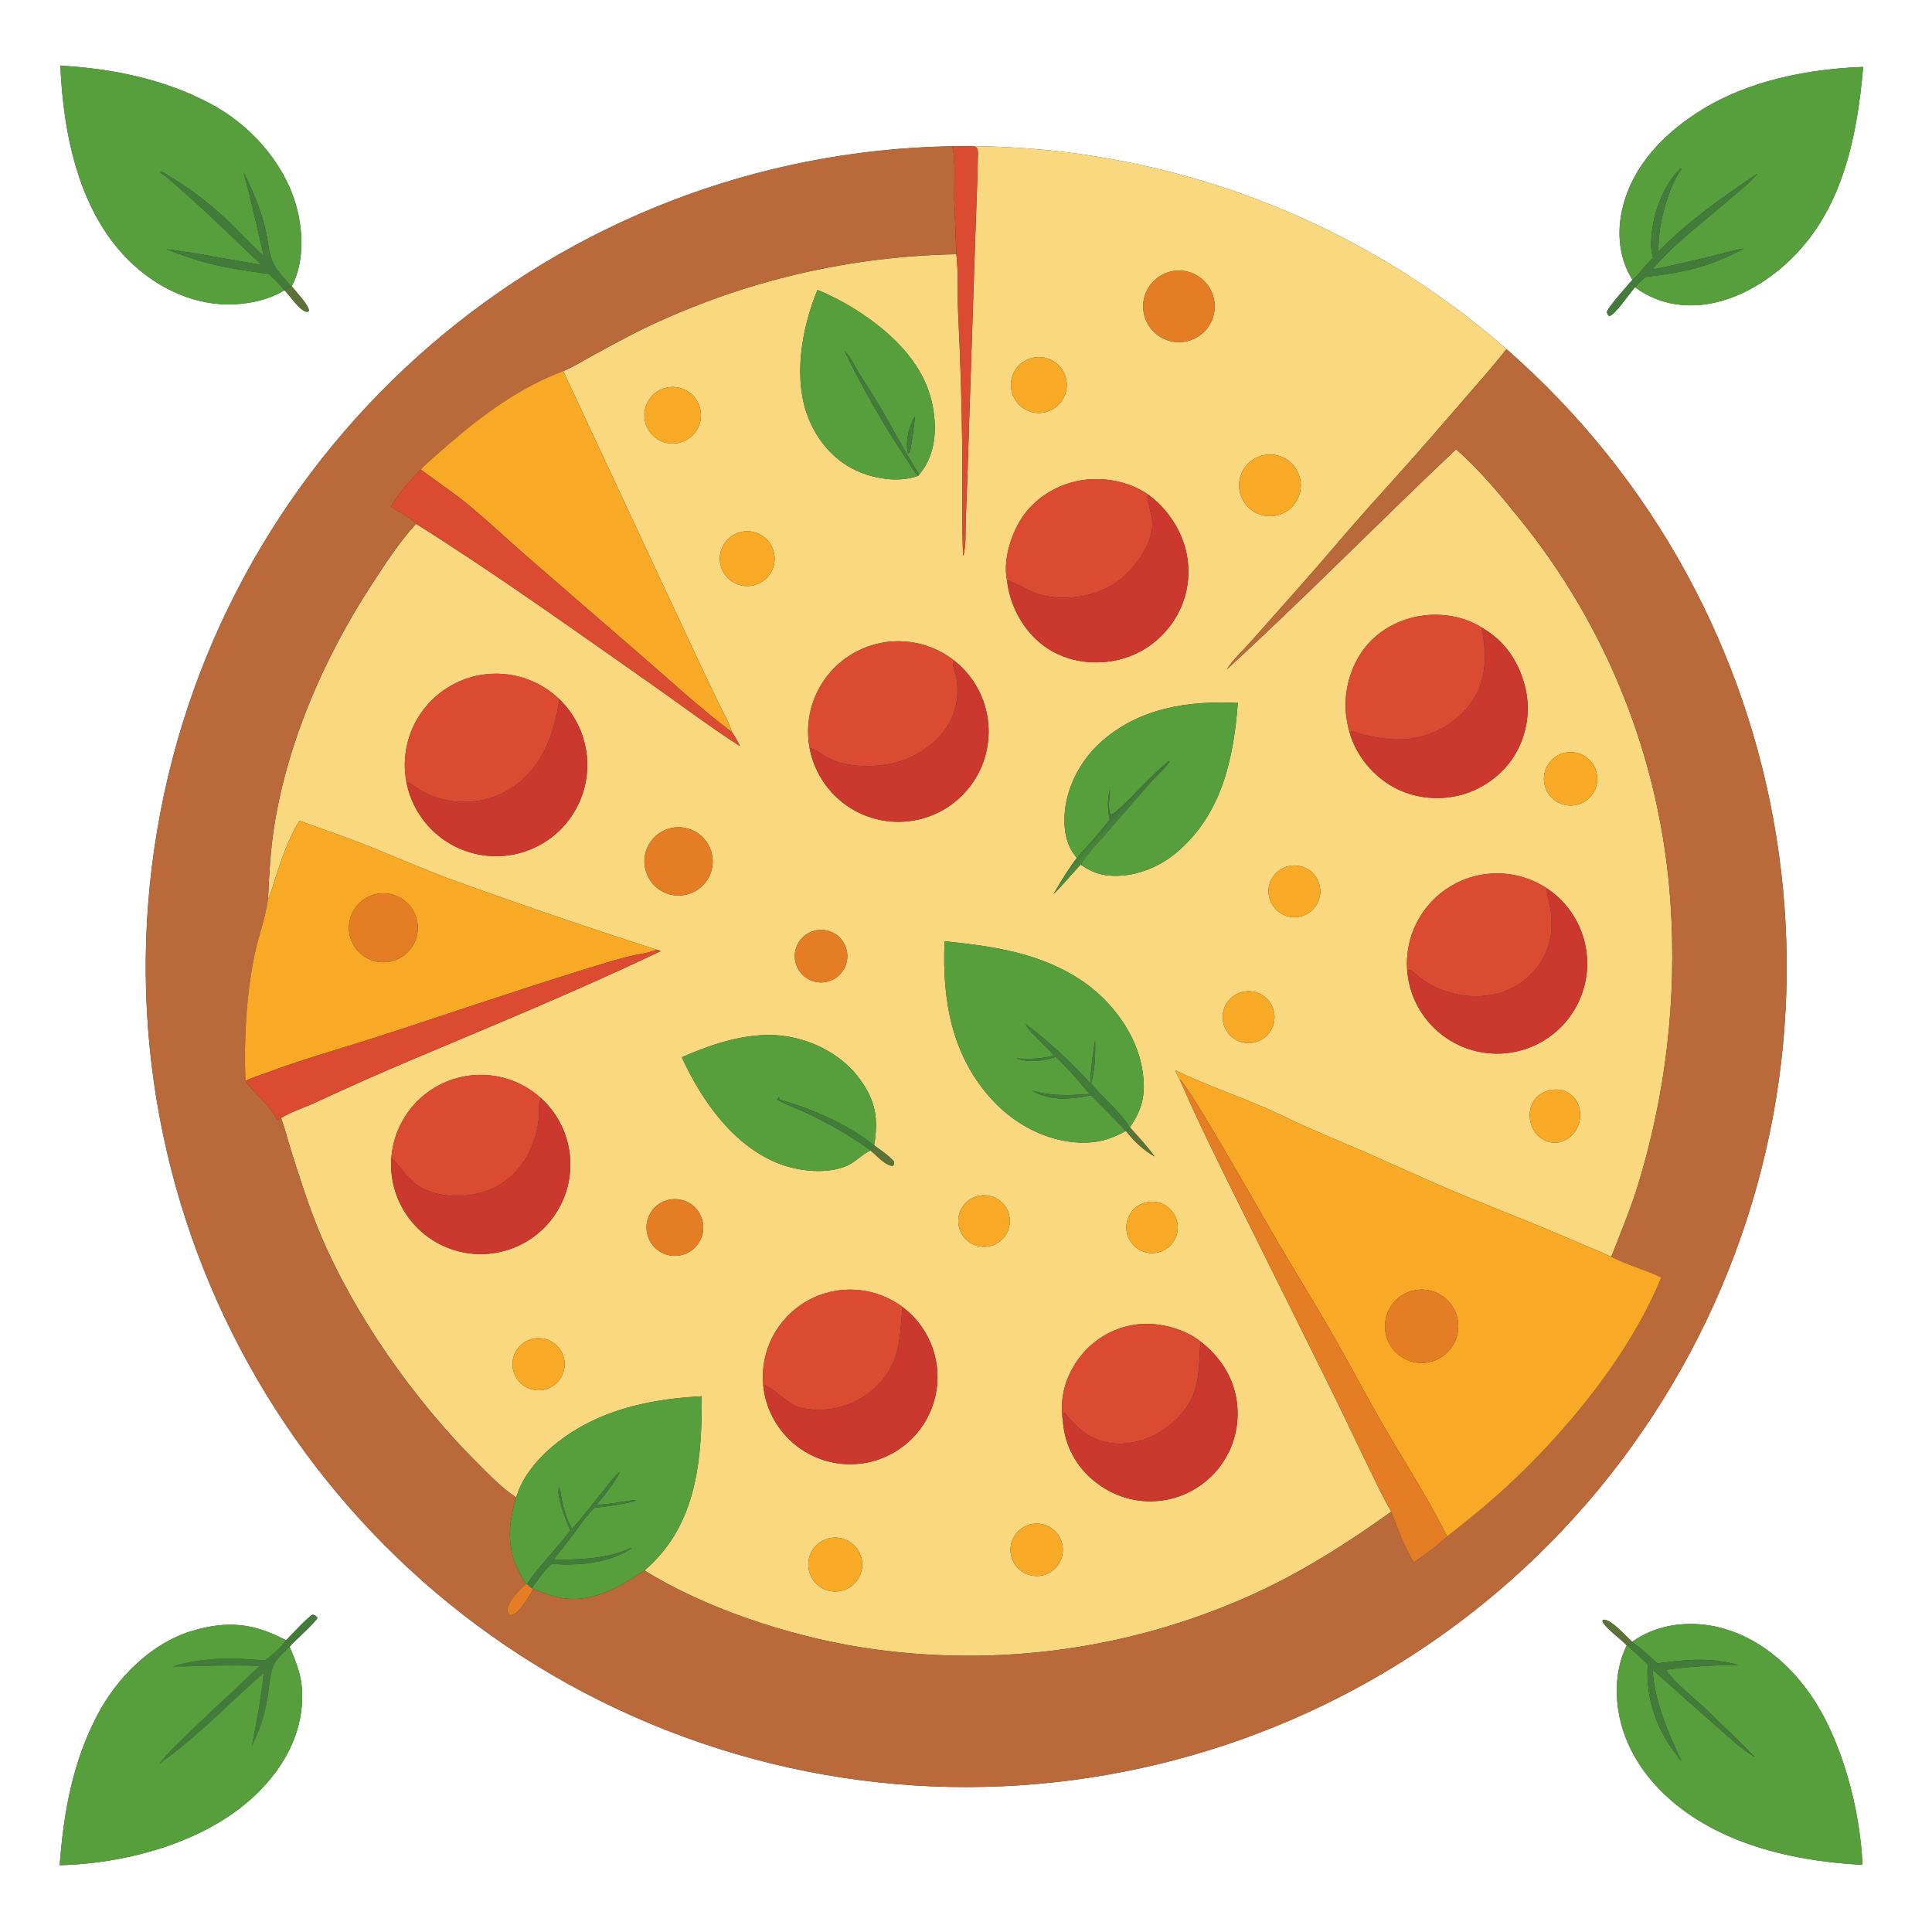 <?xml version="1.0" encoding="utf-8" ?>
<svg xmlns="http://www.w3.org/2000/svg" xmlns:xlink="http://www.w3.org/1999/xlink" width="1024" height="1024">
	<rect width="100%" height="100%" fill="#333333" stroke="none"/>
	<path fill="white" d="M0 0L1024 0L1024 1024L0 1024L0 0ZM504.553 77.508C295.122 81.153 118.05 233.587 83.3 440.147C48.549 646.708 165.996 848.689 362.706 920.661C559.416 992.634 779.482 914.142 886.245 733.929C993.007 553.717 956.123 323.001 798.497 185.056C719.728 116.123 618.738 77.915 514.067 77.446C510.896 77.432 507.724 77.453 504.553 77.508ZM987.531 35.473C958.491 36.529 927.092 42.664 902.094 58.116C882.405 70.286 865.217 87.519 859.866 110.709C856.895 123.589 858.179 136.987 865.194 148.305C862.912 150.961 852.303 162.792 851.686 165.334C851.981 166.625 851.928 166.745 852.936 167.575C856.2 166.727 863.745 155.357 866.569 152.27C873.81 157.642 882.406 160.889 891.39 161.647C910.789 163.351 929.515 154.329 944.019 142.096C975.795 115.293 984.089 74.756 987.531 35.473ZM154.61 151.78C161.513 138.927 160.735 121.232 156.586 107.637C149.695 85.052 132.001 65.751 111.292 54.821C86.681 41.832 59.557 36.371 31.996 34.787C33.577 71.873 42.107 113.927 70.45 140.115C84.916 153.481 104.064 162.193 123.994 161.294C133.149 160.881 142.708 158.745 150.625 153.973L150.897 153.968C153.7 156.78 158.523 164.295 162.253 165.246C162.991 165.434 163.173 165.122 163.776 164.769C163.753 161.677 156.589 154.286 154.61 151.78ZM151.584 869.397C134.56 860.17 120.212 858.854 101.557 864.492C80.163 870.957 62.137 889.15 51.863 908.514C38.54 933.623 33.689 960.56 31.648 988.605C68.751 987.627 112.452 975.605 138.61 948.174C152.033 934.098 160.66 916.998 160.156 897.251C159.921 888.04 157.013 881.142 153.498 872.763C155.765 870.056 167.958 859.314 168.253 857.348C167.312 856.318 167.141 856.206 165.803 855.81C163.562 856.525 153.991 867.048 151.584 869.397ZM865.107 870.184C861.509 866.965 854.709 858.954 850.278 858.453C849.909 858.411 849.606 858.77 849.283 858.953C849.759 862.113 859.627 869.201 862.19 872.057C859.19 878.409 857.532 884.809 857.074 891.823C855.768 911.811 863.493 930.592 876.761 945.415C904.116 975.975 947.751 986.347 987.159 988.418C985.924 958.747 976.094 921.236 958.753 896.985C946.168 879.385 927.976 865.066 906.193 861.547C891.933 859.243 876.947 861.673 865.107 870.184Z"/>
	<path fill="#579F3D" d="M153.991 151.398C150.898 147.76 146.947 143.86 144.851 139.561C142.192 134.104 142.046 126.937 140.569 121.027C137.933 110.486 133.938 100.934 129.097 91.255C133.069 105.988 136.387 120.909 139.871 135.764L139.301 135.275C133.221 130.02 127.826 123.877 122.064 118.268C112.921 109.369 101.8 100.529 90.757 94.069C89.079 93.087 87.155 91.29 85.267 90.985L84.985 91.485C85.147 91.596 85.311 91.705 85.472 91.817C90.171 95.104 94.449 99.257 98.769 103.025C112.574 115.068 125.251 127.946 138.647 140.388C121.831 137.692 104.951 134.123 88.065 132.069C94.548 134.389 101.082 136.948 107.719 138.775C118.915 141.856 131.05 143.699 142.562 145.182C145.25 147.9 148.584 150.745 150.625 153.973C142.708 158.745 133.149 160.881 123.994 161.294C104.064 162.193 84.916 153.481 70.45 140.115C42.107 113.927 33.577 71.873 31.996 34.787C59.557 36.371 86.681 41.832 111.292 54.821C132.001 65.751 149.695 85.052 156.586 107.637C160.735 121.232 161.513 138.927 154.61 151.78L153.991 151.398Z"/>
	<path fill="#579F3D" d="M879.054 133.353L879.022 132.631C878.537 120.331 883.91 99.625 891.189 89.508L890.795 89.122C880.746 98.916 875.243 115.499 875.118 129.323C875.099 131.817 875.443 134.3 876.141 136.694C872.129 140.214 869.323 144.903 865.194 148.305C858.179 136.987 856.895 123.589 859.866 110.709C865.217 87.519 882.405 70.286 902.094 58.116C927.092 42.664 958.491 36.529 987.531 35.473C984.089 74.756 975.795 115.293 944.019 142.096C929.515 154.329 910.789 163.351 891.39 161.647C882.406 160.889 873.81 157.642 866.569 152.27C868.259 150.307 870.158 148.572 872.041 146.798C892.941 144.327 905.491 141.672 924.429 131.684C917.987 132.792 911.702 134.714 905.355 136.257C895.544 138.64 885.691 140.845 875.801 142.871C885.961 130.17 905.009 115.773 917.675 104.816C922.262 100.848 927.681 96.798 931.417 92.015C913.055 104.533 894.542 117.255 879.054 133.353Z"/>
	<path fill="#FAD87F" d="M514.067 77.446C618.738 77.915 719.728 116.123 798.497 185.056C790.522 195.099 781.951 204.72 773.556 214.414C758.103 232.404 742.398 250.176 726.446 267.725C714.115 281.467 702.332 295.699 690.086 309.52L662.667 340.392C658.586 344.981 653.438 349.63 650.195 354.843C691.594 316.874 730.92 276.713 771.744 238.157C783.758 248.541 794.677 261.699 804.643 274.052C852.121 332.166 880.341 403.611 885.392 478.483C888.872 529.493 882.878 580.706 867.716 629.534C863.743 642.032 858.731 653.967 854.01 666.175C848.472 663.43 842.509 661.211 836.834 658.733C816.888 650.02 796.753 642.183 776.621 633.937C760.433 627.308 744.46 619.883 728.447 612.82C715.923 607.296 703.225 602.117 690.745 596.511C684.444 593.68 678.278 590.545 671.955 587.766C655.725 580.631 638.92 575.023 622.936 567.278C623.565 568.983 624.333 570.489 625.242 572.061C635.358 595.49 646.909 618.415 658.213 641.293L701.55 728.538C709.652 744.656 717.245 761.06 725.178 777.269C729.079 785.238 732.887 793.562 737.413 801.187C715.933 816.606 694.271 830.547 670.407 842.077C603.381 874.026 528.205 884.771 454.913 872.878C417.727 866.76 373.686 852.435 341.61 832.37C343.278 831.001 344.821 829.494 346.341 827.964C369.849 804.296 372.034 771.524 371.938 740.052C349.997 741.216 328.233 745.027 308.746 755.729C294.299 763.663 278.391 777.208 273.601 793.648C266.155 788.941 259.05 781.407 252.813 775.197C219.703 742.231 188.034 697.396 169.824 654.231C163.571 639.409 158.803 624.122 153.964 608.796C152.331 603.622 151.072 598.297 149.2 593.208L148.968 592.592C154.116 589.357 161.146 587.133 166.739 584.553C183.795 576.684 200.788 569.061 218.096 561.763C262.247 543.144 306.616 524.901 349.873 504.274L349.899 503.845L348.179 503.411C311.465 491.587 274.964 479.114 238.692 465.997C224.205 460.607 210.028 454.302 195.66 448.594C183.461 443.747 171.031 439.443 158.671 435.027C152.921 444.334 149.513 454.612 146.085 464.927C144.835 468.69 143.868 472.89 142.064 476.408C142.615 463.484 143.367 450.237 145.412 437.462C152.562 392.8 171.848 348.683 196.327 310.904C203.473 299.874 211.588 287.228 220.541 277.644C262.543 304.033 302.9 333.007 343.534 361.431C359.781 372.797 375.512 384.753 392.217 395.479C390.995 392.801 389.569 390.461 387.934 388.02C386.557 382.959 383.23 377.596 380.957 372.853C375.784 362.097 370.68 351.309 365.643 340.489L298.516 196.689C303.732 194.547 308.809 191.366 313.767 188.659C323.959 183.094 334.081 177.463 344.602 172.536C395.426 148.639 450.73 135.76 506.883 134.745C508.017 144.007 507.393 156.207 507.83 165.925C509.014 189.459 509.735 213.015 509.993 236.577C510.177 255.792 509.71 275.091 510.442 294.288L510.691 294.428C512.161 288.606 511.628 281.096 511.886 275.062C512.579 258.489 513.157 241.911 513.62 225.329L516.959 124.292C517.414 109.958 518.158 95.534 518.341 81.207C518.353 80.218 518.152 79.478 517.842 78.55C516.571 77.263 515.831 77.553 514.067 77.446ZM487.151 251.536C493.959 243.696 496.026 233.267 495.363 223.113C494.059 203.163 483.986 188.4 469.19 175.607C459.01 166.806 445.827 158.74 433.286 153.654C424.787 174.204 419.987 201.496 428.928 222.719C434.078 234.94 443.404 245.236 455.797 250.278C465.093 254.06 477.255 255.724 486.849 252.129L487.151 251.536ZM608.506 262.124C598.448 255.056 584.579 252.56 572.554 254.661C560.52 256.763 549.195 263.567 542.18 273.627C536.194 282.212 531.642 296.324 533.602 306.843C533.637 307.028 533.725 307.199 533.787 307.377C533.817 307.95 533.853 308.504 533.932 309.073C535.741 322.013 542.711 334.532 553.293 342.337C563.477 349.847 576.603 352.401 589 350.452C601.978 348.412 613.12 341.481 620.836 330.882C628.394 320.476 631.406 307.448 629.181 294.78C626.994 281.999 619.014 269.636 608.506 262.124ZM785.247 332.537C775.118 326.129 761.703 324.412 750.112 326.981C738.11 329.641 727.434 336.474 720.85 346.945C713.698 358.383 711.437 372.213 714.574 385.332C714.732 386.035 714.912 386.733 715.115 387.425C718.154 399.195 726.393 409.766 736.699 416.1C747.595 422.798 761.06 424.594 773.445 421.579C785.41 418.666 796.584 410.635 802.926 400.049C809.491 389.111 811.404 376.001 808.237 363.643C804.663 349.988 797.471 339.695 785.247 332.537ZM505.77 350.156C490.117 337.817 468.454 336.475 451.398 346.786C434.341 357.098 425.463 376.903 429.115 396.497C433.011 417.4 450.233 433.224 471.389 435.339C492.546 437.455 512.561 425.355 520.519 405.638C528.477 385.922 522.468 363.318 505.77 350.156ZM296.488 370.632C281.36 356.041 258.541 352.891 240.026 362.838C221.512 372.785 211.541 393.551 215.356 414.219C219.151 434.78 235.728 450.574 256.449 453.369C277.169 456.164 297.339 445.328 306.447 426.508C315.554 407.688 311.537 385.146 296.488 370.632ZM656.084 372.581C629.86 371.231 603.426 375.227 583.268 393.519C572.262 403.506 564.855 417.882 564.2 432.836C563.859 440.605 565.407 448.773 570.787 454.678C566.141 460.793 562.24 467.176 558.415 473.814C563.587 468.92 567.877 463.322 572.832 458.253C577.428 461.565 582.082 463.587 587.795 464.078C600.839 465.197 614.147 459.934 623.986 451.534C647.596 431.375 653.806 402.103 656.084 372.581ZM819.756 470.773C804.5 460.726 784.85 460.257 769.133 469.566C753.416 478.875 744.383 496.332 745.861 514.539C747.67 536.814 764.679 554.858 786.807 557.978C808.936 561.099 830.271 548.463 838.17 527.558C846.069 506.652 838.42 483.065 819.756 470.773ZM286.796 582.097C273.386 569.874 254.185 566.357 237.314 573.033C220.443 579.71 208.848 595.413 207.433 613.502C205.7 635.67 219.575 656.074 240.827 662.611C262.08 669.148 285.024 660.069 296.048 640.759C307.073 621.45 303.229 597.076 286.796 582.097ZM598.844 597.506C606.14 587.118 607.451 578.483 605.3 566.055C602.197 548.123 589.332 530.836 574.572 520.598C552.231 505.101 526.963 501.615 500.633 498.864C499.35 529.957 504.208 559.426 526.002 583.088C537.842 595.942 554.896 605.037 572.551 605.619C581.657 605.919 588.648 603.884 596.565 599.511L597.031 599.713C600.828 604.659 606.452 609.979 611.918 612.935C608.084 607.452 603.293 602.507 598.844 597.506ZM463.322 607.055C465.592 593.214 464.312 583.994 456.048 572.385C447.099 559.811 432.426 551.875 417.36 549.358C398.578 546.221 378.409 552.855 361.358 560.356C371.749 583.19 388.965 607.782 413.373 616.943C423.99 620.927 438.738 622.5 449.329 617.689C453.417 615.833 457.976 611.048 461.464 609.797L461.849 610.131C464.597 612.488 469.684 618.161 473.283 617.906C473.926 616.883 473.93 616.833 473.839 615.625C470.944 612.288 466.849 609.703 463.322 607.055ZM478.287 692.704C463.637 681.771 443.925 680.484 427.979 689.42C412.032 698.355 402.839 715.839 404.515 734.041C406.463 755.202 422.57 772.317 443.574 775.544C464.577 778.772 485.08 767.283 493.292 747.685C501.505 728.086 495.317 705.413 478.287 692.704ZM636.197 710.963C627.714 704.184 614.079 700.688 603.34 701.892C591.273 703.166 580.235 709.265 572.735 718.802C565.103 728.457 561.529 740.088 563.246 752.366C563.286 752.646 563.339 752.924 563.386 753.203C563.404 753.583 563.415 753.965 563.453 754.343C564.56 766.389 570.532 777.462 579.987 785.005C589.948 793.102 602.234 796.896 615.018 795.419C627.398 793.937 638.669 787.555 646.308 777.7C653.889 767.841 657.215 755.361 655.543 743.037C653.868 729.989 646.536 718.868 636.197 710.963ZM621.518 143.704C611.184 145.551 604.315 155.439 606.191 165.768C608.067 176.096 617.975 182.938 628.298 181.033C638.581 179.136 645.389 169.276 643.52 158.988C641.652 148.7 631.811 141.864 621.518 143.704ZM547.704 189.55C539.731 191.142 534.533 198.866 536.06 206.852C537.587 214.838 545.268 220.099 553.267 218.638C561.358 217.159 566.694 209.369 565.149 201.29C563.604 193.21 555.771 187.938 547.704 189.55ZM352.644 205.604C347.427 206.999 343.364 211.091 342.004 216.318C340.645 221.544 342.2 227.098 346.076 230.858C349.952 234.618 355.549 236.005 360.732 234.489C368.618 232.182 373.179 223.96 370.964 216.049C368.749 208.137 360.581 203.48 352.644 205.604ZM669.518 241.302C663.753 242.601 659.139 246.911 657.449 252.573C655.76 258.236 657.259 264.37 661.37 268.615C665.481 272.861 671.563 274.556 677.277 273.05C685.894 270.779 691.104 262.023 688.988 253.366C686.873 244.709 678.212 239.343 669.518 241.302ZM392.806 281.945C385.088 283.705 380.199 291.32 381.812 299.07C383.425 306.82 390.946 311.853 398.725 310.387C403.891 309.414 408.128 305.727 409.805 300.745C411.482 295.764 410.337 290.265 406.812 286.366C403.287 282.467 397.93 280.776 392.806 281.945ZM828.216 399.301C823.359 400.826 819.697 404.842 818.625 409.818C817.553 414.794 819.237 419.963 823.035 423.352C826.833 426.741 832.158 427.829 836.981 426.2C844.328 423.72 848.308 415.787 845.906 408.414C843.503 401.042 835.614 396.977 828.216 399.301ZM357.355 438.599C347.391 439.87 340.367 449.011 341.705 458.967C343.043 468.923 352.231 475.885 362.178 474.48C372.03 473.089 378.912 464.006 377.587 454.144C376.261 444.283 367.225 437.34 357.355 438.599ZM682.964 459.055C675.56 460.763 670.954 468.164 672.691 475.562C674.427 482.96 681.846 487.538 689.237 485.772C696.589 484.017 701.136 476.647 699.409 469.289C697.681 461.931 690.329 457.355 682.964 459.055ZM431.423 493.364C425.484 495.024 421.342 500.392 421.244 506.559C421.145 512.725 425.113 518.223 430.997 520.071C433.531 520.867 436.24 520.922 438.804 520.23C446.255 518.218 450.65 510.532 448.605 503.091C446.561 495.649 438.856 491.287 431.423 493.364ZM659.986 525.466C652.422 526.459 647.111 533.418 648.148 540.976C649.186 548.534 656.175 553.804 663.727 552.723C671.217 551.65 676.435 544.731 675.406 537.235C674.377 529.739 667.488 524.481 659.986 525.466ZM821.663 577.601C817.451 579.086 814.33 580.545 812.198 584.753C810.425 588.251 810.407 592.583 811.644 596.255C812.792 599.661 815.104 602.623 818.352 604.243C820.964 605.546 823.448 605.906 826.314 605.516C830.273 604.409 833.223 602.461 835.371 598.865C837.56 595.19 838.123 590.769 836.924 586.662C835.905 583.289 833.684 580.433 830.551 578.79C827.538 577.209 824.936 577.419 821.663 577.601ZM519.091 633.716C511.716 635.068 506.806 642.108 508.085 649.496C509.365 656.884 516.358 661.863 523.758 660.655C531.261 659.43 536.323 652.32 535.026 644.829C533.728 637.339 526.569 632.345 519.091 633.716ZM354.484 635.906C346.404 637.675 341.268 645.635 342.986 653.726C344.704 661.817 352.632 667.003 360.733 665.337C368.908 663.655 374.151 655.64 372.418 647.477C370.684 639.313 362.637 634.121 354.484 635.906ZM609.69 636.942C602.131 637.451 596.435 644.022 597.005 651.577C597.576 659.132 604.194 664.774 611.744 664.142C619.206 663.517 624.769 656.991 624.205 649.524C623.642 642.056 617.162 636.44 609.69 636.942ZM283.874 709.322C276.247 710.204 270.798 717.129 271.734 724.749C272.671 732.37 279.634 737.769 287.248 736.778C294.785 735.797 300.118 728.919 299.191 721.375C298.264 713.832 291.424 708.449 283.874 709.322ZM546.756 807.804C541.809 808.782 537.78 812.364 536.23 817.162C534.679 821.961 535.85 827.222 539.289 830.911C542.727 834.599 547.894 836.135 552.789 834.924C560.115 833.111 564.654 825.783 563.015 818.417C561.376 811.051 554.158 806.34 546.756 807.804ZM439.794 815.241C432.036 816.853 427.067 824.464 428.712 832.215C430.357 839.966 437.989 844.902 445.733 843.224C453.43 841.556 458.33 833.98 456.695 826.276C455.06 818.572 447.505 813.639 439.794 815.241Z"/>
	<path fill="#B9693A" d="M798.497 185.056C956.123 323.001 993.007 553.717 886.245 733.929C779.482 914.142 559.416 992.634 362.706 920.661C165.996 848.689 48.549 646.708 83.3 440.147C118.05 233.587 295.122 81.153 504.553 77.508C506.698 83.368 505.577 99.028 505.784 106.032L506.883 134.745C450.73 135.76 395.426 148.639 344.602 172.536C334.081 177.463 323.959 183.094 313.767 188.659C308.809 191.366 303.732 194.547 298.516 196.689C275.442 205.371 256.019 219.734 237.5 235.732C232.587 239.976 227.517 244.207 222.949 248.823C217.569 254.694 211.212 261.423 207.329 268.377C210.959 271.479 217.843 274.312 220.541 277.644C211.588 287.228 203.473 299.874 196.327 310.904C171.848 348.683 152.562 392.8 145.412 437.462C143.367 450.237 142.615 463.484 142.064 476.408L141.956 477.187C140.55 486.94 136.886 496.481 134.907 506.17C130.438 528.052 129.288 550.551 130.074 572.829C134.896 580.066 143.641 585.816 146.898 593.685C147.658 593.352 148.257 593.041 148.968 592.592L149.2 593.208C151.072 598.297 152.331 603.622 153.964 608.796C158.803 624.122 163.571 639.409 169.824 654.231C188.034 697.396 219.703 742.231 252.813 775.197C259.05 781.407 266.155 788.941 273.601 793.648C269.352 807.793 268.308 820.511 275.532 833.983C276.544 835.87 277.743 837.676 278.911 839.47C275.455 842.187 269.828 848.192 269.05 852.577C268.802 853.976 269.032 854.636 269.715 855.837C270.99 856.144 271.563 856.123 272.711 855.404C276.374 853.11 280.544 845.932 282.658 842.095C287 843.927 291.321 845.648 295.949 846.62C313.332 850.271 327.716 841.471 341.61 832.37C373.686 852.435 417.727 866.76 454.913 872.878C528.205 884.771 603.381 874.026 670.407 842.077C694.271 830.547 715.933 816.606 737.413 801.187C740.794 810.415 744.227 819.683 749.324 828.132C755.301 823.928 761.717 819.37 767.028 814.372C777.303 806.168 787.637 797.998 797.333 789.107C829.931 759.215 863.662 718.311 880.51 677.042C871.868 672.977 862.573 670.481 854.01 666.175C858.731 653.967 863.743 642.032 867.716 629.534C882.878 580.706 888.872 529.493 885.392 478.483C880.341 403.611 852.121 332.166 804.643 274.052C794.677 261.699 783.758 248.541 771.744 238.157C730.92 276.713 691.594 316.874 650.195 354.843C653.438 349.63 658.586 344.981 662.667 340.392L690.086 309.52C702.332 295.699 714.115 281.467 726.446 267.725C742.398 250.176 758.103 232.404 773.556 214.414C781.951 204.72 790.522 195.099 798.497 185.056Z"/>
	<path fill="#DB4B31" d="M504.553 77.508C507.724 77.453 510.896 77.432 514.067 77.446C515.831 77.553 516.571 77.263 517.842 78.55C518.152 79.478 518.353 80.218 518.341 81.207C518.158 95.534 517.414 109.958 516.959 124.292L513.62 225.329C513.157 241.911 512.579 258.489 511.886 275.062C511.628 281.096 512.161 288.606 510.691 294.428L510.442 294.288C509.71 275.091 510.177 255.792 509.993 236.577C509.735 213.015 509.014 189.459 507.83 165.925C507.393 156.207 508.017 144.007 506.883 134.745L505.784 106.032C505.577 99.028 506.698 83.368 504.553 77.508Z"/>
	<path fill="#437C3A" d="M876.141 136.694C875.443 134.3 875.099 131.817 875.118 129.323C875.243 115.499 880.746 98.916 890.795 89.122L891.189 89.508C883.91 99.625 878.537 120.331 879.022 132.631L879.054 133.353C894.542 117.255 913.055 104.533 931.417 92.015C927.681 96.798 922.262 100.848 917.675 104.816C905.009 115.773 885.961 130.17 875.801 142.871C885.691 140.845 895.544 138.64 905.355 136.257C911.702 134.714 917.987 132.792 924.429 131.684C905.491 141.672 892.941 144.327 872.041 146.798C870.158 148.572 868.259 150.307 866.569 152.27C863.745 155.357 856.2 166.727 852.936 167.575C851.928 166.745 851.981 166.625 851.686 165.334C852.303 162.792 862.912 150.961 865.194 148.305C869.323 144.903 872.129 140.214 876.141 136.694Z"/>
	<path fill="#437C3A" d="M153.991 151.398C152.855 152.188 151.693 152.82 150.897 153.968L150.625 153.973C148.584 150.745 145.25 147.9 142.562 145.182C131.05 143.699 118.915 141.856 107.719 138.775C101.082 136.948 94.548 134.389 88.065 132.069C104.951 134.123 121.831 137.692 138.647 140.388C125.251 127.946 112.574 115.068 98.769 103.025C94.449 99.257 90.171 95.104 85.472 91.817C85.311 91.705 85.147 91.596 84.985 91.485L85.267 90.985C87.155 91.29 89.079 93.087 90.757 94.069C101.8 100.529 112.921 109.369 122.064 118.268C127.826 123.877 133.221 130.02 139.301 135.275L139.871 135.764C136.387 120.909 133.069 105.988 129.097 91.255C133.938 100.934 137.933 110.486 140.569 121.027C142.046 126.937 142.192 134.104 144.851 139.561C146.947 143.86 150.898 147.76 153.991 151.398Z"/>
	<path fill="#E47D24" d="M628.298 181.033C617.975 182.938 608.067 176.096 606.191 165.768C604.315 155.439 611.184 145.551 621.518 143.704C631.811 141.864 641.652 148.7 643.52 158.988C645.389 169.276 638.581 179.136 628.298 181.033Z"/>
	<path fill="#5B7238" d="M150.897 153.968C151.693 152.82 152.855 152.188 153.991 151.398L154.61 151.78C156.589 154.286 163.753 161.677 163.776 164.769C163.173 165.122 162.991 165.434 162.253 165.246C158.523 164.295 153.7 156.78 150.897 153.968Z"/>
	<path fill="#579F3D" d="M487.151 251.536C480.447 240.914 474.575 229.73 468.297 218.849C464.193 211.737 459.685 204.868 455.357 197.893C453.14 194.32 450.757 188.951 447.704 186.192C457.392 206.12 468.428 225.364 480.736 243.79C482.524 246.45 484.321 250.148 486.849 252.129C477.255 255.724 465.093 254.06 455.797 250.278C443.404 245.236 434.078 234.94 428.928 222.719C419.987 201.496 424.787 174.204 433.286 153.654C445.827 158.74 459.01 166.806 469.19 175.607C483.986 188.4 494.059 203.163 495.363 223.113C496.026 233.267 493.959 243.696 487.151 251.536ZM484.759 220.866C481.805 225.806 479.736 234.293 481.173 239.992C481.207 240.127 481.253 240.26 481.292 240.394C481.631 240.069 482.074 239.827 482.307 239.42C482.64 238.84 484.892 222.846 484.867 221.508C484.863 221.291 484.795 221.08 484.759 220.866Z"/>
	<path fill="#437C3A" d="M486.849 252.129C484.321 250.148 482.524 246.45 480.736 243.79C468.428 225.364 457.392 206.12 447.704 186.192C450.757 188.951 453.14 194.32 455.357 197.893C459.685 204.868 464.193 211.737 468.297 218.849C474.575 229.73 480.447 240.914 487.151 251.536L486.849 252.129Z"/>
	<path fill="#F8AA26" d="M553.267 218.638C545.268 220.099 537.587 214.838 536.06 206.852C534.533 198.866 539.731 191.142 547.704 189.55C555.771 187.938 563.604 193.21 565.149 201.29C566.694 209.369 561.358 217.159 553.267 218.638Z"/>
	<path fill="#F8AA26" d="M222.949 248.823C227.517 244.207 232.587 239.976 237.5 235.732C256.019 219.734 275.442 205.371 298.516 196.689L365.643 340.489C370.68 351.309 375.784 362.097 380.957 372.853C383.23 377.596 386.557 382.959 387.934 388.02C371.598 375.893 356.448 361.766 341.062 348.471L278.014 293.812C267.446 284.597 257.285 274.844 246.356 266.054C238.816 259.989 230.676 254.656 222.949 248.823Z"/>
	<path fill="#F8AA26" d="M360.732 234.489C355.549 236.005 349.952 234.618 346.076 230.858C342.2 227.098 340.645 221.544 342.004 216.318C343.364 211.091 347.427 206.999 352.644 205.604C360.581 203.48 368.749 208.137 370.964 216.049C373.179 223.96 368.618 232.182 360.732 234.489Z"/>
	<path fill="#437C3A" d="M481.292 240.394C481.253 240.26 481.207 240.127 481.173 239.992C479.736 234.293 481.805 225.806 484.759 220.866C484.795 221.08 484.863 221.291 484.867 221.508C484.892 222.846 482.64 238.84 482.307 239.42C482.074 239.827 481.631 240.069 481.292 240.394Z"/>
	<path fill="#F8AA26" d="M677.277 273.05C671.563 274.556 665.481 272.861 661.37 268.615C657.259 264.37 655.76 258.236 657.449 252.573C659.139 246.911 663.753 242.601 669.518 241.302C678.212 239.343 686.873 244.709 688.988 253.366C691.104 262.023 685.894 270.779 677.277 273.05Z"/>
	<path fill="#DB4B31" d="M207.329 268.377C211.212 261.423 217.569 254.694 222.949 248.823C230.676 254.656 238.816 259.989 246.356 266.054C257.285 274.844 267.446 284.597 278.014 293.812L341.062 348.471C356.448 361.766 371.598 375.893 387.934 388.02C389.569 390.461 390.995 392.801 392.217 395.479C375.512 384.753 359.781 372.797 343.534 361.431C302.9 333.007 262.543 304.033 220.541 277.644C217.843 274.312 210.959 271.479 207.329 268.377Z"/>
	<path fill="#DB4B31" d="M608.506 262.124C607.687 265.047 610.457 272.453 610.711 276.231C611.577 289.163 599.434 304.513 588.712 310.564C577.36 316.971 562.694 318.45 550.178 314.894C546.301 313.792 535.28 307.507 533.787 307.377C533.725 307.199 533.637 307.028 533.602 306.843C531.642 296.324 536.194 282.212 542.18 273.627C549.195 263.567 560.52 256.763 572.554 254.661C584.579 252.56 598.448 255.056 608.506 262.124Z"/>
	<path fill="#CB382D" d="M533.787 307.377C535.28 307.507 546.301 313.792 550.178 314.894C562.694 318.45 577.36 316.971 588.712 310.564C599.434 304.513 611.577 289.163 610.711 276.231C610.457 272.453 607.687 265.047 608.506 262.124C619.014 269.636 626.994 281.999 629.181 294.78C631.406 307.448 628.394 320.476 620.836 330.882C613.12 341.481 601.978 348.412 589 350.452C576.603 352.401 563.477 349.847 553.293 342.337C542.711 334.532 535.741 322.013 533.932 309.073C533.853 308.504 533.817 307.95 533.787 307.377Z"/>
	<path fill="#F8AA26" d="M398.725 310.387C390.946 311.853 383.425 306.82 381.812 299.07C380.199 291.32 385.088 283.705 392.806 281.945C397.93 280.776 403.287 282.467 406.812 286.366C410.337 290.265 411.482 295.764 409.805 300.745C408.128 305.727 403.891 309.414 398.725 310.387Z"/>
	<path fill="#DB4B31" d="M715.115 387.425C714.912 386.733 714.732 386.035 714.574 385.332C711.437 372.213 713.698 358.383 720.85 346.945C727.434 336.474 738.11 329.641 750.112 326.981C761.703 324.412 775.118 326.129 785.247 332.537C787.937 345.619 788.255 359.614 780.626 371.196C773.844 381.493 762.527 388.636 750.501 391.021C741.11 392.882 732.114 391.684 722.907 389.464C720.462 388.874 717.576 387.557 715.115 387.425Z"/>
	<path fill="#CB382D" d="M785.247 332.537C797.471 339.695 804.663 349.988 808.237 363.643C811.404 376.001 809.491 389.111 802.926 400.049C796.584 410.635 785.41 418.666 773.445 421.579C761.06 424.594 747.595 422.798 736.699 416.1C726.393 409.766 718.154 399.195 715.115 387.425C717.576 387.557 720.462 388.874 722.907 389.464C732.114 391.684 741.11 392.882 750.501 391.021C762.527 388.636 773.844 381.493 780.626 371.196C788.255 359.614 787.937 345.619 785.247 332.537Z"/>
	<path fill="#DB4B31" d="M505.77 350.156C504.957 351.241 504.825 351.353 505.127 352.78C505.159 352.93 505.593 354.158 505.619 354.235C508.593 363.105 507.977 373.873 503.706 382.199C498.579 392.193 487.926 400.075 477.351 403.419C466.137 406.965 449.618 407.312 439.088 401.818C436.469 400.451 431.924 396.93 429.115 396.497C425.463 376.903 434.341 357.098 451.398 346.786C468.454 336.475 490.117 337.817 505.77 350.156Z"/>
	<path fill="#CB382D" d="M429.115 396.497C431.924 396.93 436.469 400.451 439.088 401.818C449.618 407.312 466.137 406.965 477.351 403.419C487.926 400.075 498.579 392.193 503.706 382.199C507.977 373.873 508.593 363.105 505.619 354.235C505.593 354.158 505.159 352.93 505.127 352.78C504.825 351.353 504.957 351.241 505.77 350.156C522.468 363.318 528.477 385.922 520.519 405.638C512.561 425.355 492.546 437.455 471.389 435.339C450.233 433.224 433.011 417.4 429.115 396.497Z"/>
	<path fill="#DB4B31" d="M215.356 414.219C211.541 393.551 221.512 372.785 240.026 362.838C258.541 352.891 281.36 356.041 296.488 370.632C294.138 387.379 288.098 405.087 274.079 415.631C263.876 423.305 251.771 426.352 239.143 424.539C231.967 423.508 226.647 421.362 220.543 417.46C218.928 416.428 217.149 414.838 215.356 414.219Z"/>
	<path fill="#CB382D" d="M296.488 370.632C311.537 385.146 315.554 407.688 306.447 426.508C297.339 445.328 277.169 456.164 256.449 453.369C235.728 450.574 219.151 434.78 215.356 414.219C217.149 414.838 218.928 416.428 220.543 417.46C226.647 421.362 231.967 423.508 239.143 424.539C251.771 426.352 263.876 423.305 274.079 415.631C288.098 405.087 294.138 387.379 296.488 370.632Z"/>
	<path fill="#579F3D" d="M570.787 454.678C565.407 448.773 563.859 440.605 564.2 432.836C564.855 417.882 572.262 403.506 583.268 393.519C603.426 375.227 629.86 371.231 656.084 372.581C653.806 402.103 647.596 431.375 623.986 451.534C614.147 459.934 600.839 465.197 587.795 464.078C582.082 463.587 577.428 461.565 572.832 458.253C576.462 451.956 582.671 445.88 587.437 440.392C595.406 431.214 603.333 421.981 611.418 412.906C613.643 410.407 618.789 406.217 619.959 403.222C613.077 407.392 593.642 430.158 589.173 431.703L588.285 431.209C587.116 427.46 588.254 420.816 588.438 416.756C588.549 417.393 588.544 417.8 588.355 418.423C586.716 423.848 587.126 428.893 588.159 434.384L587.999 434.061L588.178 434.535C582.598 441.381 576.797 448.21 570.787 454.678Z"/>
	<path fill="#F8AA26" d="M836.981 426.2C832.158 427.829 826.833 426.741 823.035 423.352C819.237 419.963 817.553 414.794 818.625 409.818C819.697 404.842 823.359 400.826 828.216 399.301C835.614 396.977 843.503 401.042 845.906 408.414C848.308 415.787 844.328 423.72 836.981 426.2Z"/>
	<defs>
		<linearGradient id="gradient_0" gradientUnits="userSpaceOnUse" x1="586.713" y1="443.207" x2="583.007" y2="439.515">
			<stop offset="0" stop-color="#4A8B3A"/>
			<stop offset="1" stop-color="#42753C"/>
		</linearGradient>
	</defs>
	<path fill="url(#gradient_0)" d="M570.787 454.678C576.797 448.21 582.598 441.381 588.178 434.535L587.999 434.061L588.159 434.384C587.126 428.893 586.716 423.848 588.355 418.423C588.544 417.8 588.549 417.393 588.438 416.756C588.254 420.816 587.116 427.46 588.285 431.209L589.173 431.703C593.642 430.158 613.077 407.392 619.959 403.222C618.789 406.217 613.643 410.407 611.418 412.906C603.333 421.981 595.406 431.214 587.437 440.392C582.671 445.88 576.462 451.956 572.832 458.253C567.877 463.322 563.587 468.92 558.415 473.814C562.24 467.176 566.141 460.793 570.787 454.678Z"/>
	<path fill="#F8AA26" d="M142.064 476.408C143.868 472.89 144.835 468.69 146.085 464.927C149.513 454.612 152.921 444.334 158.671 435.027C171.031 439.443 183.461 443.747 195.66 448.594C210.028 454.302 224.205 460.607 238.692 465.997C274.964 479.114 311.465 491.587 348.179 503.411C343.321 505.257 337.902 505.765 332.862 507.042C325.125 509.004 317.445 511.443 309.818 513.795C272.787 525.215 236.085 537.933 199.188 549.808C180.463 555.835 161.586 561.069 143.125 567.925C138.825 569.522 134.251 570.95 130.074 572.829C129.288 550.551 130.438 528.052 134.907 506.17C136.886 496.481 140.55 486.94 141.956 477.187L142.064 476.408ZM202.17 473.5C195.523 473.871 189.605 477.827 186.722 483.827C183.839 489.827 184.447 496.92 188.31 502.341C192.172 507.763 198.678 510.654 205.291 509.888C215.103 508.751 222.234 500.021 221.39 490.179C220.546 480.338 212.032 472.949 202.17 473.5Z"/>
	<path fill="#E47D24" d="M362.178 474.48C352.231 475.885 343.043 468.923 341.705 458.967C340.367 449.011 347.391 439.87 357.355 438.599C367.225 437.34 376.261 444.283 377.587 454.144C378.912 464.006 372.03 473.089 362.178 474.48Z"/>
	<path fill="#F8AA26" d="M689.237 485.772C681.846 487.538 674.427 482.96 672.691 475.562C670.954 468.164 675.56 460.763 682.964 459.055C690.329 457.355 697.681 461.931 699.409 469.289C701.136 476.647 696.589 484.017 689.237 485.772Z"/>
	<path fill="#DB4B31" d="M745.861 514.539C744.383 496.332 753.416 478.875 769.133 469.566C784.85 460.257 804.5 460.726 819.756 470.773C819.765 470.923 819.771 471.072 819.781 471.221C820.042 474.874 821.213 478.407 821.777 482.025C823.622 493.851 821.388 504.984 813.496 514.234C806.413 522.536 796.545 527.149 785.714 527.917C774.893 528.618 764.131 525.84 755.002 519.988C752.701 518.502 750.872 516.403 748.62 514.868C747.639 514.199 747.454 513.975 746.235 514.073L745.861 514.539Z"/>
	<path fill="#CB382D" d="M819.756 470.773C838.42 483.065 846.069 506.652 838.17 527.558C830.271 548.463 808.936 561.099 786.807 557.978C764.679 554.858 747.67 536.814 745.861 514.539L746.235 514.073C747.454 513.975 747.639 514.199 748.62 514.868C750.872 516.403 752.701 518.502 755.002 519.988C764.131 525.84 774.893 528.618 785.714 527.917C796.545 527.149 806.413 522.536 813.496 514.234C821.388 504.984 823.622 493.851 821.777 482.025C821.213 478.407 820.042 474.874 819.781 471.221C819.771 471.072 819.765 470.923 819.756 470.773Z"/>
	<path fill="#E47D24" d="M205.291 509.888C198.678 510.654 192.172 507.763 188.31 502.341C184.447 496.92 183.839 489.827 186.722 483.827C189.605 477.827 195.523 473.871 202.17 473.5C212.032 472.949 220.546 480.338 221.39 490.179C222.234 500.021 215.103 508.751 205.291 509.888Z"/>
	<path fill="#E47D24" d="M430.997 520.071C425.113 518.223 421.145 512.725 421.244 506.559C421.342 500.392 425.484 495.024 431.423 493.364C438.856 491.287 446.561 495.649 448.605 503.091C450.65 510.532 446.255 518.218 438.804 520.23C436.24 520.922 433.531 520.867 430.997 520.071Z"/>
	<path fill="#579F3D" d="M598.654 597.56C594.935 590.383 583.827 581.057 578.235 574.363C580.383 566.677 580.625 559.333 580.45 551.402C579.065 558.82 578.217 566.684 577.924 574.229C567.398 562.629 555.835 552.015 543.379 542.518C543.415 542.759 543.719 542.872 543.91 543.024C543.969 543.236 543.994 543.461 544.088 543.661C545.627 546.915 555.619 555.666 558.629 559.434C551.932 561.246 545.466 561.441 538.57 560.961C546.176 563.489 552.191 562.32 559.684 560.196C566.11 566.406 571.853 573.011 577.569 579.869C566.683 580.585 557.397 581.127 546.8 577.958C557.118 583.813 567.072 582.648 578.233 580.541C584.275 586.839 590.863 592.929 596.565 599.511C588.648 603.884 581.657 605.919 572.551 605.619C554.896 605.037 537.842 595.942 526.002 583.088C504.208 559.426 499.35 529.957 500.633 498.864C526.963 501.615 552.231 505.101 574.572 520.598C589.332 530.836 602.197 548.123 605.3 566.055C607.451 578.483 606.14 587.118 598.844 597.506L598.654 597.56Z"/>
	<path fill="#DB4B31" d="M130.074 572.829C134.251 570.95 138.825 569.522 143.125 567.925C161.586 561.069 180.463 555.835 199.188 549.808C236.085 537.933 272.787 525.215 309.818 513.795C317.445 511.443 325.125 509.004 332.862 507.042C337.902 505.765 343.321 505.257 348.179 503.411L349.899 503.845L349.873 504.274C306.616 524.901 262.247 543.144 218.096 561.763C200.788 569.061 183.795 576.684 166.739 584.553C161.146 587.133 154.116 589.357 148.968 592.592C148.257 593.041 147.658 593.352 146.898 593.685C143.641 585.816 134.896 580.066 130.074 572.829Z"/>
	<path fill="#F8AA26" d="M663.727 552.723C656.175 553.804 649.186 548.534 648.148 540.976C647.111 533.418 652.422 526.459 659.986 525.466C667.488 524.481 674.377 529.739 675.406 537.235C676.435 544.731 671.217 551.65 663.727 552.723Z"/>
	<path fill="#437C3A" d="M578.235 574.363C583.827 581.057 594.935 590.383 598.654 597.56C598.138 598.76 598.101 599 597.031 599.713L596.565 599.511C590.863 592.929 584.275 586.839 578.233 580.541C567.072 582.648 557.118 583.813 546.8 577.958C557.397 581.127 566.683 580.585 577.569 579.869C571.853 573.011 566.11 566.406 559.684 560.196C552.191 562.32 546.176 563.489 538.57 560.961C545.466 561.441 551.932 561.246 558.629 559.434C555.619 555.666 545.627 546.915 544.088 543.661C543.994 543.461 543.969 543.236 543.91 543.024C543.719 542.872 543.415 542.759 543.379 542.518C555.835 552.015 567.398 562.629 577.924 574.229C578.217 566.684 579.065 558.82 580.45 551.402C580.625 559.333 580.383 566.677 578.235 574.363Z"/>
	<path fill="#579F3D" d="M463.156 607.084C449.95 596.025 429.437 587.347 412.912 582.721L413.327 583.33L412.788 581.305L412.266 582.551L411.546 582.437C413.102 584.129 424.381 588.393 427.469 589.873C439.463 595.619 450.753 601.896 461.464 609.797C457.976 611.048 453.417 615.833 449.329 617.689C438.738 622.5 423.99 620.927 413.373 616.943C388.965 607.782 371.749 583.19 361.358 560.356C378.409 552.855 398.578 546.221 417.36 549.358C432.426 551.875 447.099 559.811 456.048 572.385C464.312 583.994 465.592 593.214 463.322 607.055L463.156 607.084Z"/>
	<path fill="#F8AA26" d="M625.242 572.061C624.333 570.489 623.565 568.983 622.936 567.278C638.92 575.023 655.725 580.631 671.955 587.766C678.278 590.545 684.444 593.68 690.745 596.511C703.225 602.117 715.923 607.296 728.447 612.82C744.46 619.883 760.433 627.308 776.621 633.937C796.753 642.183 816.888 650.02 836.834 658.733C842.509 661.211 848.472 663.43 854.01 666.175C862.573 670.481 871.868 672.977 880.51 677.042C863.662 718.311 829.931 759.215 797.333 789.107C787.637 797.998 777.303 806.168 767.028 814.372C756.36 792.962 743.417 773.327 731.592 752.686C723.47 738.51 715.87 724.037 707.778 709.845C697.487 691.799 686.551 674.211 676.042 656.312C669.251 644.744 630.13 575.363 625.242 572.061ZM751.908 683.581C741.174 684.457 733.198 693.891 734.119 704.621C735.041 715.351 744.509 723.287 755.235 722.32C765.897 721.359 773.775 711.96 772.859 701.294C771.943 690.629 762.577 682.711 751.908 683.581Z"/>
	<path fill="#DB4B31" d="M286.796 582.097C286.694 582.286 286.586 582.472 286.49 582.664C285.264 585.116 285.813 590.661 285.465 593.585C283.55 609.691 274.729 624.729 259.04 630.768C248.606 634.785 235.472 635.144 225.207 630.451C217.415 626.889 213.11 619.505 207.433 613.502C208.848 595.413 220.443 579.71 237.314 573.033C254.185 566.357 273.386 569.874 286.796 582.097Z"/>
	<path fill="#E47D24" d="M625.242 572.061C630.13 575.363 669.251 644.744 676.042 656.312C686.551 674.211 697.487 691.799 707.778 709.845C715.87 724.037 723.47 738.51 731.592 752.686C743.417 773.327 756.36 792.962 767.028 814.372C761.717 819.37 755.301 823.928 749.324 828.132C744.227 819.683 740.794 810.415 737.413 801.187C732.887 793.562 729.079 785.238 725.178 777.269C717.245 761.06 709.652 744.656 701.55 728.538L658.213 641.293C646.909 618.415 635.358 595.49 625.242 572.061Z"/>
	<path fill="#F8AA26" d="M826.314 605.516C823.448 605.906 820.964 605.546 818.352 604.243C815.104 602.623 812.792 599.661 811.644 596.255C810.407 592.583 810.425 588.251 812.198 584.753C814.33 580.545 817.451 579.086 821.663 577.601C824.936 577.419 827.538 577.209 830.551 578.79C833.684 580.433 835.905 583.289 836.924 586.662C838.123 590.769 837.56 595.19 835.371 598.865C833.223 602.461 830.273 604.409 826.314 605.516Z"/>
	<path fill="#CB382D" d="M207.433 613.502C213.11 619.505 217.415 626.889 225.207 630.451C235.472 635.144 248.606 634.785 259.04 630.768C274.729 624.729 283.55 609.691 285.465 593.585C285.813 590.661 285.264 585.116 286.49 582.664C286.586 582.472 286.694 582.286 286.796 582.097C303.229 597.076 307.073 621.45 296.048 640.759C285.024 660.069 262.08 669.148 240.827 662.611C219.575 656.074 205.7 635.67 207.433 613.502Z"/>
	<path fill="#437C3A" d="M461.464 609.797C450.753 601.896 439.463 595.619 427.469 589.873C424.381 588.393 413.102 584.129 411.546 582.437L412.266 582.551L412.788 581.305L413.327 583.33L412.912 582.721C429.437 587.347 449.95 596.025 463.156 607.084C462.867 608.37 462.695 609.073 461.849 610.131L461.464 609.797Z"/>
	<path fill="#5B7238" d="M598.654 597.56L598.844 597.506C603.293 602.507 608.084 607.452 611.918 612.935C606.452 609.979 600.828 604.659 597.031 599.713C598.101 599 598.138 598.76 598.654 597.56Z"/>
	<path fill="#5B7238" d="M463.156 607.084L463.322 607.055C466.849 609.703 470.944 612.288 473.839 615.625C473.93 616.833 473.926 616.883 473.283 617.906C469.684 618.161 464.597 612.488 461.849 610.131C462.695 609.073 462.867 608.37 463.156 607.084Z"/>
	<path fill="#F8AA26" d="M523.758 660.655C516.358 661.863 509.365 656.884 508.085 649.496C506.806 642.108 511.716 635.068 519.091 633.716C526.569 632.345 533.728 637.339 535.026 644.829C536.323 652.32 531.261 659.43 523.758 660.655Z"/>
	<path fill="#E47D24" d="M360.733 665.337C352.632 667.003 344.704 661.817 342.986 653.726C341.268 645.635 346.404 637.675 354.484 635.906C362.637 634.121 370.684 639.313 372.418 647.477C374.151 655.64 368.908 663.655 360.733 665.337Z"/>
	<path fill="#F8AA26" d="M611.744 664.142C604.194 664.774 597.576 659.132 597.005 651.577C596.435 644.022 602.131 637.451 609.69 636.942C617.162 636.44 623.642 642.056 624.205 649.524C624.769 656.991 619.206 663.517 611.744 664.142Z"/>
	<path fill="#E47D24" d="M755.235 722.32C744.509 723.287 735.041 715.351 734.119 704.621C733.198 693.891 741.174 684.457 751.908 683.581C762.577 682.711 771.943 690.629 772.859 701.294C773.775 711.96 765.897 721.359 755.235 722.32Z"/>
	<path fill="#DB4B31" d="M404.515 734.041C402.839 715.839 412.032 698.355 427.979 689.42C443.925 680.484 463.637 681.771 478.287 692.704C476.832 710.784 477.105 724.206 462.184 736.915C453.208 744.487 441.566 748.134 429.875 747.036C427.238 746.799 424.355 746.337 421.902 745.325C417.831 743.646 407.132 734.004 404.515 734.041Z"/>
	<path fill="#CB382D" d="M478.287 692.704C495.317 705.413 501.505 728.086 493.292 747.685C485.08 767.283 464.577 778.772 443.574 775.544C422.57 772.317 406.463 755.202 404.515 734.041C407.132 734.004 417.831 743.646 421.902 745.325C424.355 746.337 427.238 746.799 429.875 747.036C441.566 748.134 453.208 744.487 462.184 736.915C477.105 724.206 476.832 710.784 478.287 692.704Z"/>
	<path fill="#DB4B31" d="M563.386 753.203C563.339 752.924 563.286 752.646 563.246 752.366C561.529 740.088 565.103 728.457 572.735 718.802C580.235 709.265 591.273 703.166 603.34 701.892C614.079 700.688 627.714 704.184 636.197 710.963C635.284 728.489 636.092 741.122 621.838 753.839C613.543 761.239 602.36 765.78 591.167 765.106C581.256 764.509 573.817 759.808 567.407 752.459L564.295 748.856L563.732 749.191C563.506 750.561 563.409 751.815 563.386 753.203Z"/>
	<path fill="#F8AA26" d="M287.248 736.778C279.634 737.769 272.671 732.37 271.734 724.749C270.798 717.129 276.247 710.204 283.874 709.322C291.424 708.449 298.264 713.832 299.191 721.375C300.118 728.919 294.785 735.797 287.248 736.778Z"/>
	<path fill="#CB382D" d="M636.197 710.963C646.536 718.868 653.868 729.989 655.543 743.037C657.215 755.361 653.889 767.841 646.308 777.7C638.669 787.555 627.398 793.937 615.018 795.419C602.234 796.896 589.948 793.102 579.987 785.005C570.532 777.462 564.56 766.389 563.453 754.343C563.415 753.965 563.404 753.583 563.386 753.203C563.409 751.815 563.506 750.561 563.732 749.191L564.295 748.856L567.407 752.459C573.817 759.808 581.256 764.509 591.167 765.106C602.36 765.78 613.543 761.239 621.838 753.839C636.092 741.122 635.284 728.489 636.197 710.963Z"/>
	<path fill="#579F3D" d="M273.601 793.648C278.391 777.208 294.299 763.663 308.746 755.729C328.233 745.027 349.997 741.216 371.938 740.052C372.034 771.524 369.849 804.296 346.341 827.964C344.821 829.494 343.278 831.001 341.61 832.37C327.716 841.471 313.332 850.271 295.949 846.62C291.321 845.648 287 843.927 282.658 842.095L281.868 841.773C283.853 839.187 289.975 829.584 292.957 828.867C306.956 829.945 322.55 828.461 334.646 820.758L334.147 820.52C323.427 825.621 311.578 826.291 299.896 826.685L293.528 826.512C296.964 821.942 300.562 817.503 304.015 812.947C307.417 808.457 310.504 803.716 314.475 799.698L314.98 799.179C322.221 798.407 329.285 797.379 336.384 795.699L336.499 795.06L337.94 795.194L337.349 795.45L336.963 795.044C329.875 795.622 323.171 797.552 316.004 797.492C320.371 792.86 325.744 785.704 328.596 780.043C325.431 782.592 322.891 786.306 320.321 789.457C314.664 796.396 309.179 803.64 303.22 810.31C303.116 810.125 303.01 809.941 302.908 809.754C299.977 804.372 298.014 797.667 297.212 791.601C297.152 791.15 297.079 790.701 297.012 790.251C296.984 790.068 296.967 789.884 296.932 789.703C296.802 789.027 296.796 789.201 296.313 788.481C294.75 792.272 299.58 804.775 301.248 808.834C301.58 809.642 301.956 810.402 302.35 811.182C295.098 820.851 286.01 829.606 279.263 839.545L278.911 839.47C277.743 837.676 276.544 835.87 275.532 833.983C268.308 820.511 269.352 807.793 273.601 793.648Z"/>
	<path fill="#437C3A" d="M293.528 826.512L299.896 826.685C311.578 826.291 323.427 825.621 334.147 820.52L334.646 820.758C322.55 828.461 306.956 829.945 292.957 828.867C289.975 829.584 283.853 839.187 281.868 841.773C280.863 841.121 280.117 840.374 279.263 839.545C286.01 829.606 295.098 820.851 302.35 811.182C301.956 810.402 301.58 809.642 301.248 808.834C299.58 804.775 294.75 792.272 296.313 788.481C296.796 789.201 296.802 789.027 296.932 789.703C296.967 789.884 296.984 790.068 297.012 790.251C297.079 790.701 297.152 791.15 297.212 791.601C298.014 797.667 299.977 804.372 302.908 809.754C303.01 809.941 303.116 810.125 303.22 810.31C309.179 803.64 314.664 796.396 320.321 789.457C322.891 786.306 325.431 782.592 328.596 780.043C325.744 785.704 320.371 792.86 316.004 797.492C323.171 797.552 329.875 795.622 336.963 795.044L337.349 795.45L337.94 795.194L336.499 795.06L336.384 795.699C329.285 797.379 322.221 798.407 314.98 799.179L314.475 799.698C310.504 803.716 307.417 808.457 304.015 812.947C300.562 817.503 296.964 821.942 293.528 826.512Z"/>
	<path fill="#F8AA26" d="M552.789 834.924C547.894 836.135 542.727 834.599 539.289 830.911C535.85 827.222 534.679 821.961 536.23 817.162C537.78 812.364 541.809 808.782 546.756 807.804C554.158 806.34 561.376 811.051 563.015 818.417C564.654 825.783 560.115 833.111 552.789 834.924Z"/>
	<path fill="#F8AA26" d="M445.733 843.224C437.989 844.902 430.357 839.966 428.712 832.215C427.067 824.464 432.036 816.853 439.794 815.241C447.505 813.639 455.06 818.572 456.695 826.276C458.33 833.98 453.43 841.556 445.733 843.224Z"/>
	<path fill="#E47D24" d="M282.658 842.095C280.544 845.932 276.374 853.11 272.711 855.404C271.563 856.123 270.99 856.144 269.715 855.837C269.032 854.636 268.802 853.976 269.05 852.577C269.828 848.192 275.455 842.187 278.911 839.47L279.263 839.545C280.117 840.374 280.863 841.121 281.868 841.773L282.658 842.095Z"/>
	<path fill="#437C3A" d="M151.584 869.397C153.991 867.048 163.562 856.525 165.803 855.81C167.141 856.206 167.312 856.318 168.253 857.348C167.958 859.314 155.765 870.056 153.498 872.763C150.775 875.466 146.982 878.615 145.298 882.104C142.875 887.121 142.65 894.999 141.677 900.529C140.113 909.413 137.467 917.412 133.399 925.457C136.076 912.672 138.45 899.623 139.741 886.625C121.324 902.922 104.427 920.727 84.22 934.947C89.694 928.217 96.19 922.228 102.416 916.203C113.992 904.998 125.921 894.154 137.579 883.03C122.287 882.246 106.685 883.087 91.364 883.349C107.264 878.141 124.085 878.696 140.526 880.022C144.249 876.883 148.932 873.477 151.584 869.397Z"/>
	<path fill="#5B7238" d="M862.19 872.057C859.627 869.201 849.759 862.113 849.283 858.953C849.606 858.77 849.909 858.411 850.278 858.453C854.709 858.954 861.509 866.965 865.107 870.184L865.109 870.43L862.468 872.045L862.19 872.057Z"/>
	<path fill="#579F3D" d="M31.648 988.605C33.689 960.56 38.54 933.623 51.863 908.514C62.137 889.15 80.163 870.957 101.557 864.492C120.212 858.854 134.56 860.17 151.584 869.397C148.932 873.477 144.249 876.883 140.526 880.022C124.085 878.696 107.264 878.141 91.364 883.349C106.685 883.087 122.287 882.246 137.579 883.03C125.921 894.154 113.992 904.998 102.416 916.203C96.19 922.228 89.694 928.217 84.22 934.947C104.427 920.727 121.324 902.922 139.741 886.625C138.45 899.623 136.076 912.672 133.399 925.457C137.467 917.412 140.113 909.413 141.677 900.529C142.65 894.999 142.875 887.121 145.298 882.104C146.982 878.615 150.775 875.466 153.498 872.763C157.013 881.142 159.921 888.04 160.156 897.251C160.66 916.998 152.033 934.098 138.61 948.174C112.452 975.605 68.751 987.627 31.648 988.605Z"/>
	<path fill="#579F3D" d="M865.107 870.184C876.947 861.673 891.933 859.243 906.193 861.547C927.976 865.066 946.168 879.385 958.753 896.985C976.094 921.236 985.924 958.747 987.159 988.418C947.751 986.347 904.116 975.975 876.761 945.415C863.493 930.592 855.768 911.811 857.074 891.823C857.532 884.809 859.19 878.409 862.19 872.057L862.468 872.045C866.089 875.418 869.804 878.685 873.317 882.173C872.119 901.515 878.791 918.801 891.279 933.458C883.883 917.931 877.085 902.284 875.853 884.879C887.417 895.08 898.802 905.443 910.463 915.544C916.592 920.854 922.972 927.17 930.044 931.183C921.385 922.505 912.619 913.935 903.747 905.476C896.956 899.105 888.243 892.596 882.861 885.073C895.721 883.169 908.328 882.559 921.303 882.424C905.901 878.285 893.894 879.648 878.435 881.602C874.236 877.877 869.81 873.467 865.109 870.43L865.107 870.184Z"/>
	<path fill="#437C3A" d="M862.468 872.045L865.109 870.43C869.81 873.467 874.236 877.877 878.435 881.602C893.894 879.648 905.901 878.285 921.303 882.424C908.328 882.559 895.721 883.169 882.861 885.073C888.243 892.596 896.956 899.105 903.747 905.476C912.619 913.935 921.385 922.505 930.044 931.183C922.972 927.17 916.592 920.854 910.463 915.544C898.802 905.443 887.417 895.08 875.853 884.879C877.085 902.284 883.883 917.931 891.279 933.458C878.791 918.801 872.119 901.515 873.317 882.173C869.804 878.685 866.089 875.418 862.468 872.045Z"/>
</svg>
